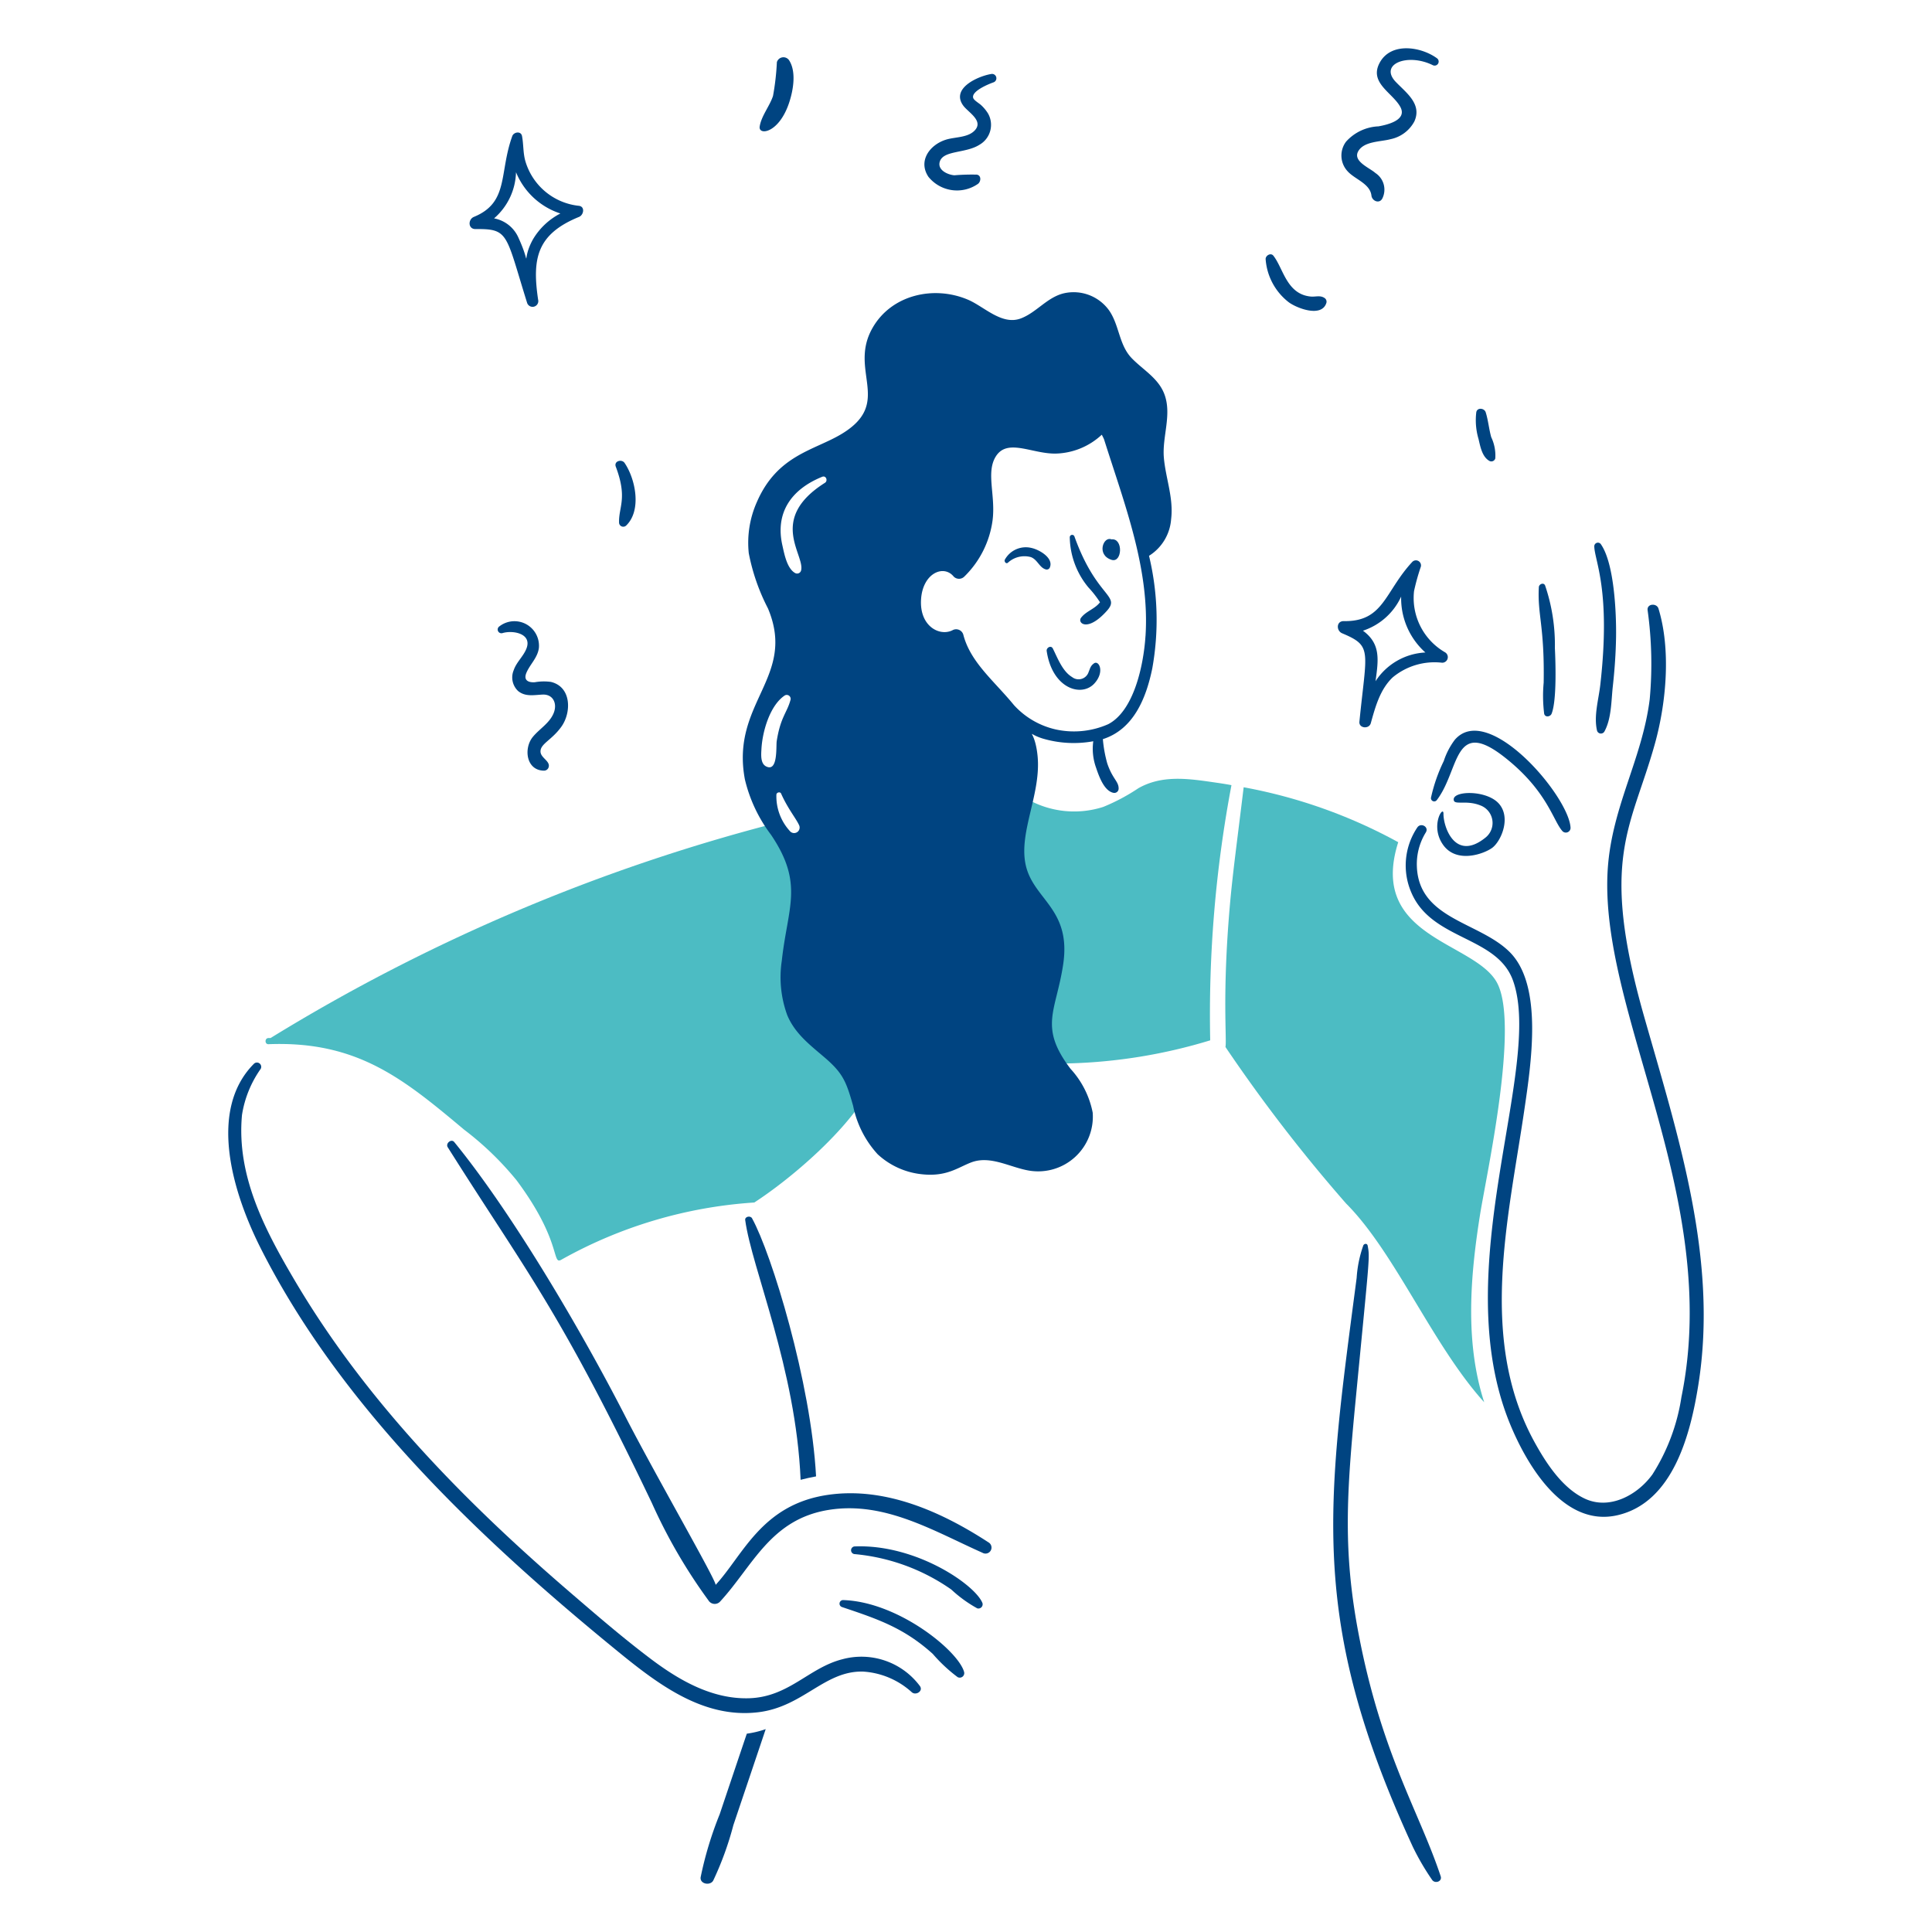 <svg viewBox="0 0 200 200" height="200" width="200" xmlns="http://www.w3.org/2000/svg"><path d="M125.448,80.955c-2.6-.377-5.219-.712-7.6.64a20.349,20.349,0,0,1-3.634,1.934,9.835,9.835,0,0,1-7.959-.858c-2.842-1.675-2.945-2.068-7.1-1.413-7.193,1.133-12.127,2.237-15.95,3.2.017.067.388,1.749.4,1.817.073.318-1.363,1.061-1.734,1.161-.252.068-.824-1.683-1.043-1.851-.033-.017-.067-.017-.084-.033a.77.77,0,0,1-.32-.371A191.054,191.054,0,0,0,28.01,107.456c-.067,0-.151,0-.218,0-.405.008-.4.655,0,.639,9.217-.359,13.989,3.6,20.258,8.85a31.781,31.781,0,0,1,5.434,5.25c4.644,6.236,3.645,8.738,4.594,8.228a47.066,47.066,0,0,1,20.006-5.94c3.629-2.359,8.944-6.872,11.525-11,2.037-3.26.855-4.692,2.608-7.218.666-.959,3.56,2.736,6.377,3.231,2.147.377,9.843.573,12.014.588a54.93,54.93,0,0,0,14.672-2.389,127.709,127.709,0,0,1,2.2-26.416C126.761,81.14,126.105,81.05,125.448,80.955Z" fill="#4cbcc3"/><path d="M104.332,58.257a2.527,2.527,0,0,1,2.372-.589c.705.257.89,1.1,1.565,1.279a.348.348,0,0,0,.387-.151c.485-1-1.043-1.887-1.868-2.07a2.477,2.477,0,0,0-2.776,1.228C103.945,58.123,104.129,58.407,104.332,58.257Z" fill="#004481"/><path d="M111.23,55.548a.249.249,0,0,0-.488.068,8.331,8.331,0,0,0,1.935,5.2,10.9,10.9,0,0,1,1.195,1.531c-.538.707-1.455.92-1.969,1.615-.383.519.658,1.526,2.676-.723C116.052,61.6,113.509,61.887,111.23,55.548Z" fill="#004481"/><path d="M115.05,55.834c-.82-.351-1.58,1.615.017,2.12C116.183,58.308,116.3,55.678,115.05,55.834Z" fill="#004481"/><path d="M108.353,67.394c.581,3.909,3.617,4.82,4.947,3.348,1.09-1.208.456-2.428-.051-2.07-.354.251-.387.488-.555.892a1.09,1.09,0,0,1-1.716.522c-.992-.59-1.5-1.976-1.985-2.945C108.8,66.751,108.3,67.057,108.353,67.394Z" fill="#004481"/><path d="M165.039,56.541c.017,1.51,1.742,4.489.623,14.352-.172,1.514-.694,3.232-.337,4.745a.418.418,0,0,0,.757.1c.743-1.344.71-3.18.875-4.677.188-1.7.311-3.416.337-5.115.037-2.43-.177-7.558-1.548-9.574A.377.377,0,0,0,165.039,56.541Z" fill="#004481"/><path d="M159.3,60.781c-.154,2.886.6,4,.5,9.894a14.836,14.836,0,0,0,.051,3.2c.086.421.641.338.774,0,.538-1.368.409-5.323.336-6.78a19.142,19.142,0,0,0-1.009-6.478C159.807,60.259,159.319,60.461,159.3,60.781Z" fill="#004481"/><path d="M59.945,21.308a6.48,6.48,0,0,1-5.569-4.661c-.233-.842-.174-1.7-.336-2.557-.1-.555-.853-.436-1.01,0-1.386,3.844-.325,6.865-3.971,8.362-.621.255-.622,1.27.168,1.262,3.468-.037,3.1.473,5.334,7.622a.594.594,0,0,0,1.144-.32c-.631-4.257-.142-6.773,4.24-8.564C60.42,22.258,60.584,21.4,59.945,21.308Zm-4.761,3.449c-1.312,2.335-.055,3.041-1.515-.151a3.44,3.44,0,0,0-2.523-2,6.539,6.539,0,0,0,2.271-4.778A7.446,7.446,0,0,0,58.011,22.1,7.058,7.058,0,0,0,55.184,24.757Z" fill="#004481"/><path d="M149.593,67.528a6.493,6.493,0,0,1-3.214-6.326,22.1,22.1,0,0,1,.707-2.541.525.525,0,0,0-.875-.505c-2.882,3.094-2.95,6.212-7.1,6.142-.791-.014-.794,1-.169,1.262,3.172,1.336,2.517,1.735,1.784,9.153-.068.69,1,.792,1.178.151.469-1.678.955-3.5,2.271-4.745a6.783,6.783,0,0,1,5.115-1.514A.579.579,0,0,0,149.593,67.528Zm-7.2,2.995c.307-2.237.556-3.872-1.3-5.233a6.621,6.621,0,0,0,3.954-3.533,7.525,7.525,0,0,0,2.507,5.788A6.537,6.537,0,0,0,142.392,70.523Z" fill="#004481"/><path d="M80.422,6.434a26.022,26.022,0,0,1-.4,3.5c-.351,1.06-1.21,2.07-1.38,3.163-.15.961,2.031.723,3.079-2.558.4-1.247.719-3.1-.017-4.273A.708.708,0,0,0,80.422,6.434Z" fill="#004481"/><path d="M131.017,26.81a6.2,6.2,0,0,0,2.39,4.476c.84.624,3.418,1.622,3.9.067a.457.457,0,0,0-.218-.522c-.44-.283-.909-.085-1.414-.134-2.488-.246-2.824-2.919-3.853-4.224C131.558,26.135,131.021,26.44,131.017,26.81Z" fill="#004481"/><path d="M148.752,6.03c-1.647-1.2-4.773-1.713-5.94.488-1.089,2.055,1.314,3.062,2.137,4.526.775,1.379-1.312,1.87-2.254,2.036a4.783,4.783,0,0,0-3.349,1.582,2.387,2.387,0,0,0,.168,3.079c.743.823,2.314,1.263,2.457,2.507.064.555.816.887,1.127.3a2.056,2.056,0,0,0-.723-2.642c-.6-.54-2.369-1.209-1.767-2.255s2.321-.964,3.348-1.245a3.613,3.613,0,0,0,2.457-1.834c.814-1.8-.831-2.954-1.918-4.088-1.77-1.848,1.222-3.031,3.836-1.733A.419.419,0,0,0,148.752,6.03Z" fill="#004481"/><path d="M52,65.543c1.077-.334,3.124.031,2.49,1.615-.323.806-1.026,1.38-1.312,2.221a1.932,1.932,0,0,0,.454,2.154c.758.621,1.649.408,2.541.37,1.077-.046,1.526.907,1.161,1.868-.409,1.074-1.463,1.65-2.171,2.507-.974,1.179-.707,3.474,1.144,3.5a.5.5,0,0,0,.454-.269c.32-.69-.772-1.01-.807-1.682-.043-.826,1.151-1.195,2.154-2.592,1.062-1.479,1.062-4.131-1.077-4.644a5.353,5.353,0,0,0-1.666.034c-.724.047-1.2-.237-.858-1.009.384-.877,1.148-1.531,1.279-2.541a2.541,2.541,0,0,0-4.106-2.221A.387.387,0,0,0,52,65.543Z" fill="#004481"/><path d="M102.6,7.662c-1.378.231-4.2,1.49-2.877,3.281.5.677,2.068,1.53,1.228,2.507-.708.824-2.069.708-3.029,1.01-1.665.523-2.909,2.186-1.817,3.836a3.8,3.8,0,0,0,5.132.74c.319-.237.37-.875-.118-.959a22.509,22.509,0,0,0-2.322.068c-.656-.047-1.769-.523-1.514-1.4.353-1.21,2.687-.843,4.122-1.767a2.372,2.372,0,0,0,.875-3.23,4.107,4.107,0,0,0-.69-.841c-.2-.2-.754-.506-.841-.758-.245-.709,1.651-1.473,2.12-1.632A.45.45,0,0,0,102.6,7.662Z" fill="#004481"/><path d="M152.824,42.677a6.865,6.865,0,0,0,.235,2.776c.188.79.367,1.822,1.111,2.254a.424.424,0,0,0,.622-.252,4.437,4.437,0,0,0-.42-2.2c-.238-.841-.308-1.732-.572-2.574C153.662,42.24,152.917,42.154,152.824,42.677Z" fill="#004481"/><path d="M63.748,48.313c1.235,3.278.287,4.155.337,5.788a.435.435,0,0,0,.74.3c1.624-1.574.96-4.823-.168-6.478C64.362,47.494,63.527,47.725,63.748,48.313Z" fill="#004481"/><path d="M153.211,125.762c.664-4.186,4.136-19.774,1.733-24.078-2.361-4.226-13.334-4.616-10.2-14.5a53.268,53.268,0,0,0-16-5.687c-.688,5.679-1.141,8.934-1.43,12.249-.805,9.208-.3,13.86-.455,14.638a163.214,163.214,0,0,0,12.485,16.2c5.058,5.059,8.945,14.654,14.3,20.578C151.646,138.97,152.188,132.207,153.211,125.762Z" fill="#4cbcc3"/><path d="M141.13,128.925a12.391,12.391,0,0,0-.69,3.365c-3.092,23.584-5.031,35.369,5.822,58.907a25.635,25.635,0,0,0,1.985,3.4c.288.436,1.076.186.892-.37-2.207-6.647-6.108-12.629-8.48-25-1.659-8.649-1.258-14.609-.32-24.33,1.458-15.119,1.471-14.657,1.245-15.934C141.533,128.673,141.21,128.739,141.13,128.925Z" fill="#004481"/><path d="M170.205,105.252c-4.671-16.41-1.349-19.472,1.093-28.2,1.244-4.446,1.659-9.91.387-14.05-.181-.59-1.2-.521-1.127.151a40.213,40.213,0,0,1,.219,9.238c-.775,6.182-3.9,11.078-4.341,17.532-1,14.837,11.859,34.007,7.622,54.718a20.644,20.644,0,0,1-3,7.992c-1.547,2.138-4.444,3.723-7.033,2.49-2.324-1.106-4-3.7-5.2-5.889-5.785-10.585-2.694-23.018-1.043-34.224.74-5.021,1.958-13.009-1.5-16.455-3.142-3.134-9.4-3.382-9.608-8.85a6.246,6.246,0,0,1,.926-3.534c.351-.573-.508-1.045-.875-.521a7.045,7.045,0,0,0-.623,6.747c2.117,4.977,8.883,4.474,10.533,9.136,3.173,8.962-6.921,29.784-.32,45.867,1.768,4.307,5.569,10.731,11.122,9.456,5.8-1.333,7.58-8.479,8.379-13.528C177.882,130.325,173.725,117.617,170.205,105.252Z" fill="#004481"/><path d="M148.752,82.806c2.374-3.12,1.691-8.609,7.033-4.392,4.422,3.491,4.99,6.581,5.973,7.639a.488.488,0,0,0,.825-.336c-.1-3.2-8.515-13.142-11.98-9.137a7.5,7.5,0,0,0-1.144,2.2,16.913,16.913,0,0,0-1.313,3.752A.336.336,0,0,0,148.752,82.806Z" fill="#004481"/><path d="M82.879,153.188c.522-.135,1.06-.252,1.6-.353-.521-9.737-4.605-23.058-6.629-26.72-.168-.3-.757-.185-.707.186C77.823,131.331,82.392,141.635,82.879,153.188Z" fill="#004481"/><path d="M77.31,179.47c-.185.538-2.058,6.106-2.81,8.345a37.34,37.34,0,0,0-1.969,6.512c-.1.707.981.911,1.3.353a32.787,32.787,0,0,0,2.086-5.737c.707-2.1,2.945-8.733,3.348-9.944A10.027,10.027,0,0,1,77.31,179.47Z" fill="#004481"/><path d="M26.294,110.114c-4.744,4.761-2.3,13.193.724,19.165,8.156,16.109,22.126,29.513,36.141,41.021,4.474,3.673,9.358,7.675,15.345,6.949,4.641-.563,6.855-4.31,10.836-4.207a8.243,8.243,0,0,1,5.048,2.137c.419.371,1.211-.117.841-.639a7.548,7.548,0,0,0-8.026-2.776c-3.477.881-5.535,3.918-9.675,4.038-3.786.109-7.183-1.836-10.112-4.038-2.91-2.189-5.671-4.576-8.43-6.949-10.889-9.369-21.107-19.783-28.452-32.222-3.145-5.327-6.062-10.881-5.485-17.162a11.277,11.277,0,0,1,1.935-4.778A.443.443,0,0,0,26.294,110.114Z" fill="#004481"/><path d="M46.35,118.763c8.131,12.9,11.507,16.69,21.133,36.831a55.613,55.613,0,0,0,5.856,10.079.762.762,0,0,0,1.178.151c3.419-3.7,5.222-8.557,11.29-9.523,5.772-.92,10.845,2.188,15.9,4.442a.622.622,0,0,0,.623-1.077c-4.865-3.17-10.719-5.793-16.658-4.913-6.844,1.014-8.75,6.244-11.606,9.331.387.051-6.2-11.348-9.359-17.508-4.446-8.671-11.61-20.914-17.684-28.352C46.721,117.854,46.1,118.36,46.35,118.763Z" fill="#004481"/><path d="M88.431,160.877a20.729,20.729,0,0,1,10.045,3.668,13.418,13.418,0,0,0,2.693,1.952.437.437,0,0,0,.538-.538c-.725-1.889-6.888-6.14-13.259-5.872A.4.4,0,0,0,88.431,160.877Z" fill="#004481"/><path d="M87.17,166.363c3.7,1.242,6.393,2.147,9.388,4.845a16.247,16.247,0,0,0,2.575,2.407.467.467,0,0,0,.673-.522c-.559-2.153-6.784-7.272-12.519-7.454A.37.37,0,0,0,87.17,166.363Z" fill="#004481"/><path d="M120.485,47.405c-.2-2.2.869-4.508.033-6.647-.643-1.647-2.223-2.488-3.382-3.7-1.315-1.378-1.259-3.418-2.339-4.947a4.525,4.525,0,0,0-4.66-1.75c-1.752.415-2.844,2-4.476,2.608-1.952.724-3.766-1.217-5.435-1.935-3.511-1.51-7.935-.551-9.91,2.928-2.52,4.438,2.171,7.718-3.18,10.953-2.854,1.726-6.653,2.156-8.783,7.05a10.393,10.393,0,0,0-.841,5.3A21.084,21.084,0,0,0,79.5,62.985c2.994,7.129-3.888,9.73-2.389,17.7a15.381,15.381,0,0,0,2.709,5.737c3.425,5.082,1.719,7.462,1.11,13.04A11.43,11.43,0,0,0,81.5,105.1c.775,1.851,2.269,3.015,3.752,4.274,2.013,1.707,2.33,2.54,3.063,5.1a10.46,10.46,0,0,0,2.54,5.014,7.927,7.927,0,0,0,4.577,2.07c2.567.279,3.72-.7,5.115-1.229,2-.754,4.038.539,6.024.858a5.662,5.662,0,0,0,6.545-6.006,9.354,9.354,0,0,0-2.3-4.543c-3.313-4.37-1.486-5.935-.757-10.8.874-5.839-3.161-6.718-3.9-10.4-.685-3.393,1.657-7.334,1.245-11.239-.3-2.875-1.381-2.35.522-1.75a11.291,11.291,0,0,0,5.249.286,5.776,5.776,0,0,0,.286,2.726c.286.841.811,2.392,1.784,2.608a.445.445,0,0,0,.555-.421c.013-.772-.627-.985-1.178-2.625a13.4,13.4,0,0,1-.454-2.507c3.163-1.009,4.476-4.206,5.115-7.319a28.382,28.382,0,0,0-.336-11.66,4.893,4.893,0,0,0,2.288-3.8C121.5,51.562,120.674,49.524,120.485,47.405ZM79.312,79.34c-.606-.3-.518-1.228-.488-1.8.1-1.847.89-4.542,2.423-5.552a.406.406,0,0,1,.589.454c-.361,1.347-1.037,1.777-1.43,4.274C80.321,77.253,80.557,79.962,79.312,79.34Zm2.507,6.747a5.327,5.327,0,0,1-1.447-3.8c-.013-.252.384-.369.488-.134.673,1.525,1.544,2.574,1.851,3.247A.571.571,0,0,1,81.819,86.087ZM85.4,49.979c-5.957,3.761-2.035,7.477-2.474,9.086a.426.426,0,0,1-.622.252c-.843-.485-1.111-1.968-1.312-2.86-.768-3.394.934-5.808,4.122-7.1C85.522,49.192,85.723,49.777,85.4,49.979Zm33.18,15.867c-.195,3-1.186,7.726-3.853,9.119a8.787,8.787,0,0,1-5.4.555A8.328,8.328,0,0,1,104.971,73c-2.056-2.514-4.515-4.436-5.249-7.3a.772.772,0,0,0-1.128-.454c-1.328.663-3.423-.421-3.247-3.2.173-2.723,2.349-3.639,3.382-2.356a.774.774,0,0,0,1.094,0,9.991,9.991,0,0,0,2.927-5.821c.336-2.61-.718-4.981.354-6.646,1.212-1.885,3.79-.2,6.242-.27A7.242,7.242,0,0,0,114.057,45c.084.168.168.319.236.487C116.421,52.224,119.035,58.9,118.583,65.846Z" fill="#004481"/><path d="M150.5,82.863c.128.474,1.327-.046,2.715.5a1.937,1.937,0,0,1,.586,3.325c-3.135,2.553-4.385-1.046-4.373-2.448.009-.955-1.433,1.256-.034,3.223s4.246.927,5.085.3c.928-.7,1.978-3.149.666-4.592S150.229,81.846,150.5,82.863Z" fill="#004481"/></svg>